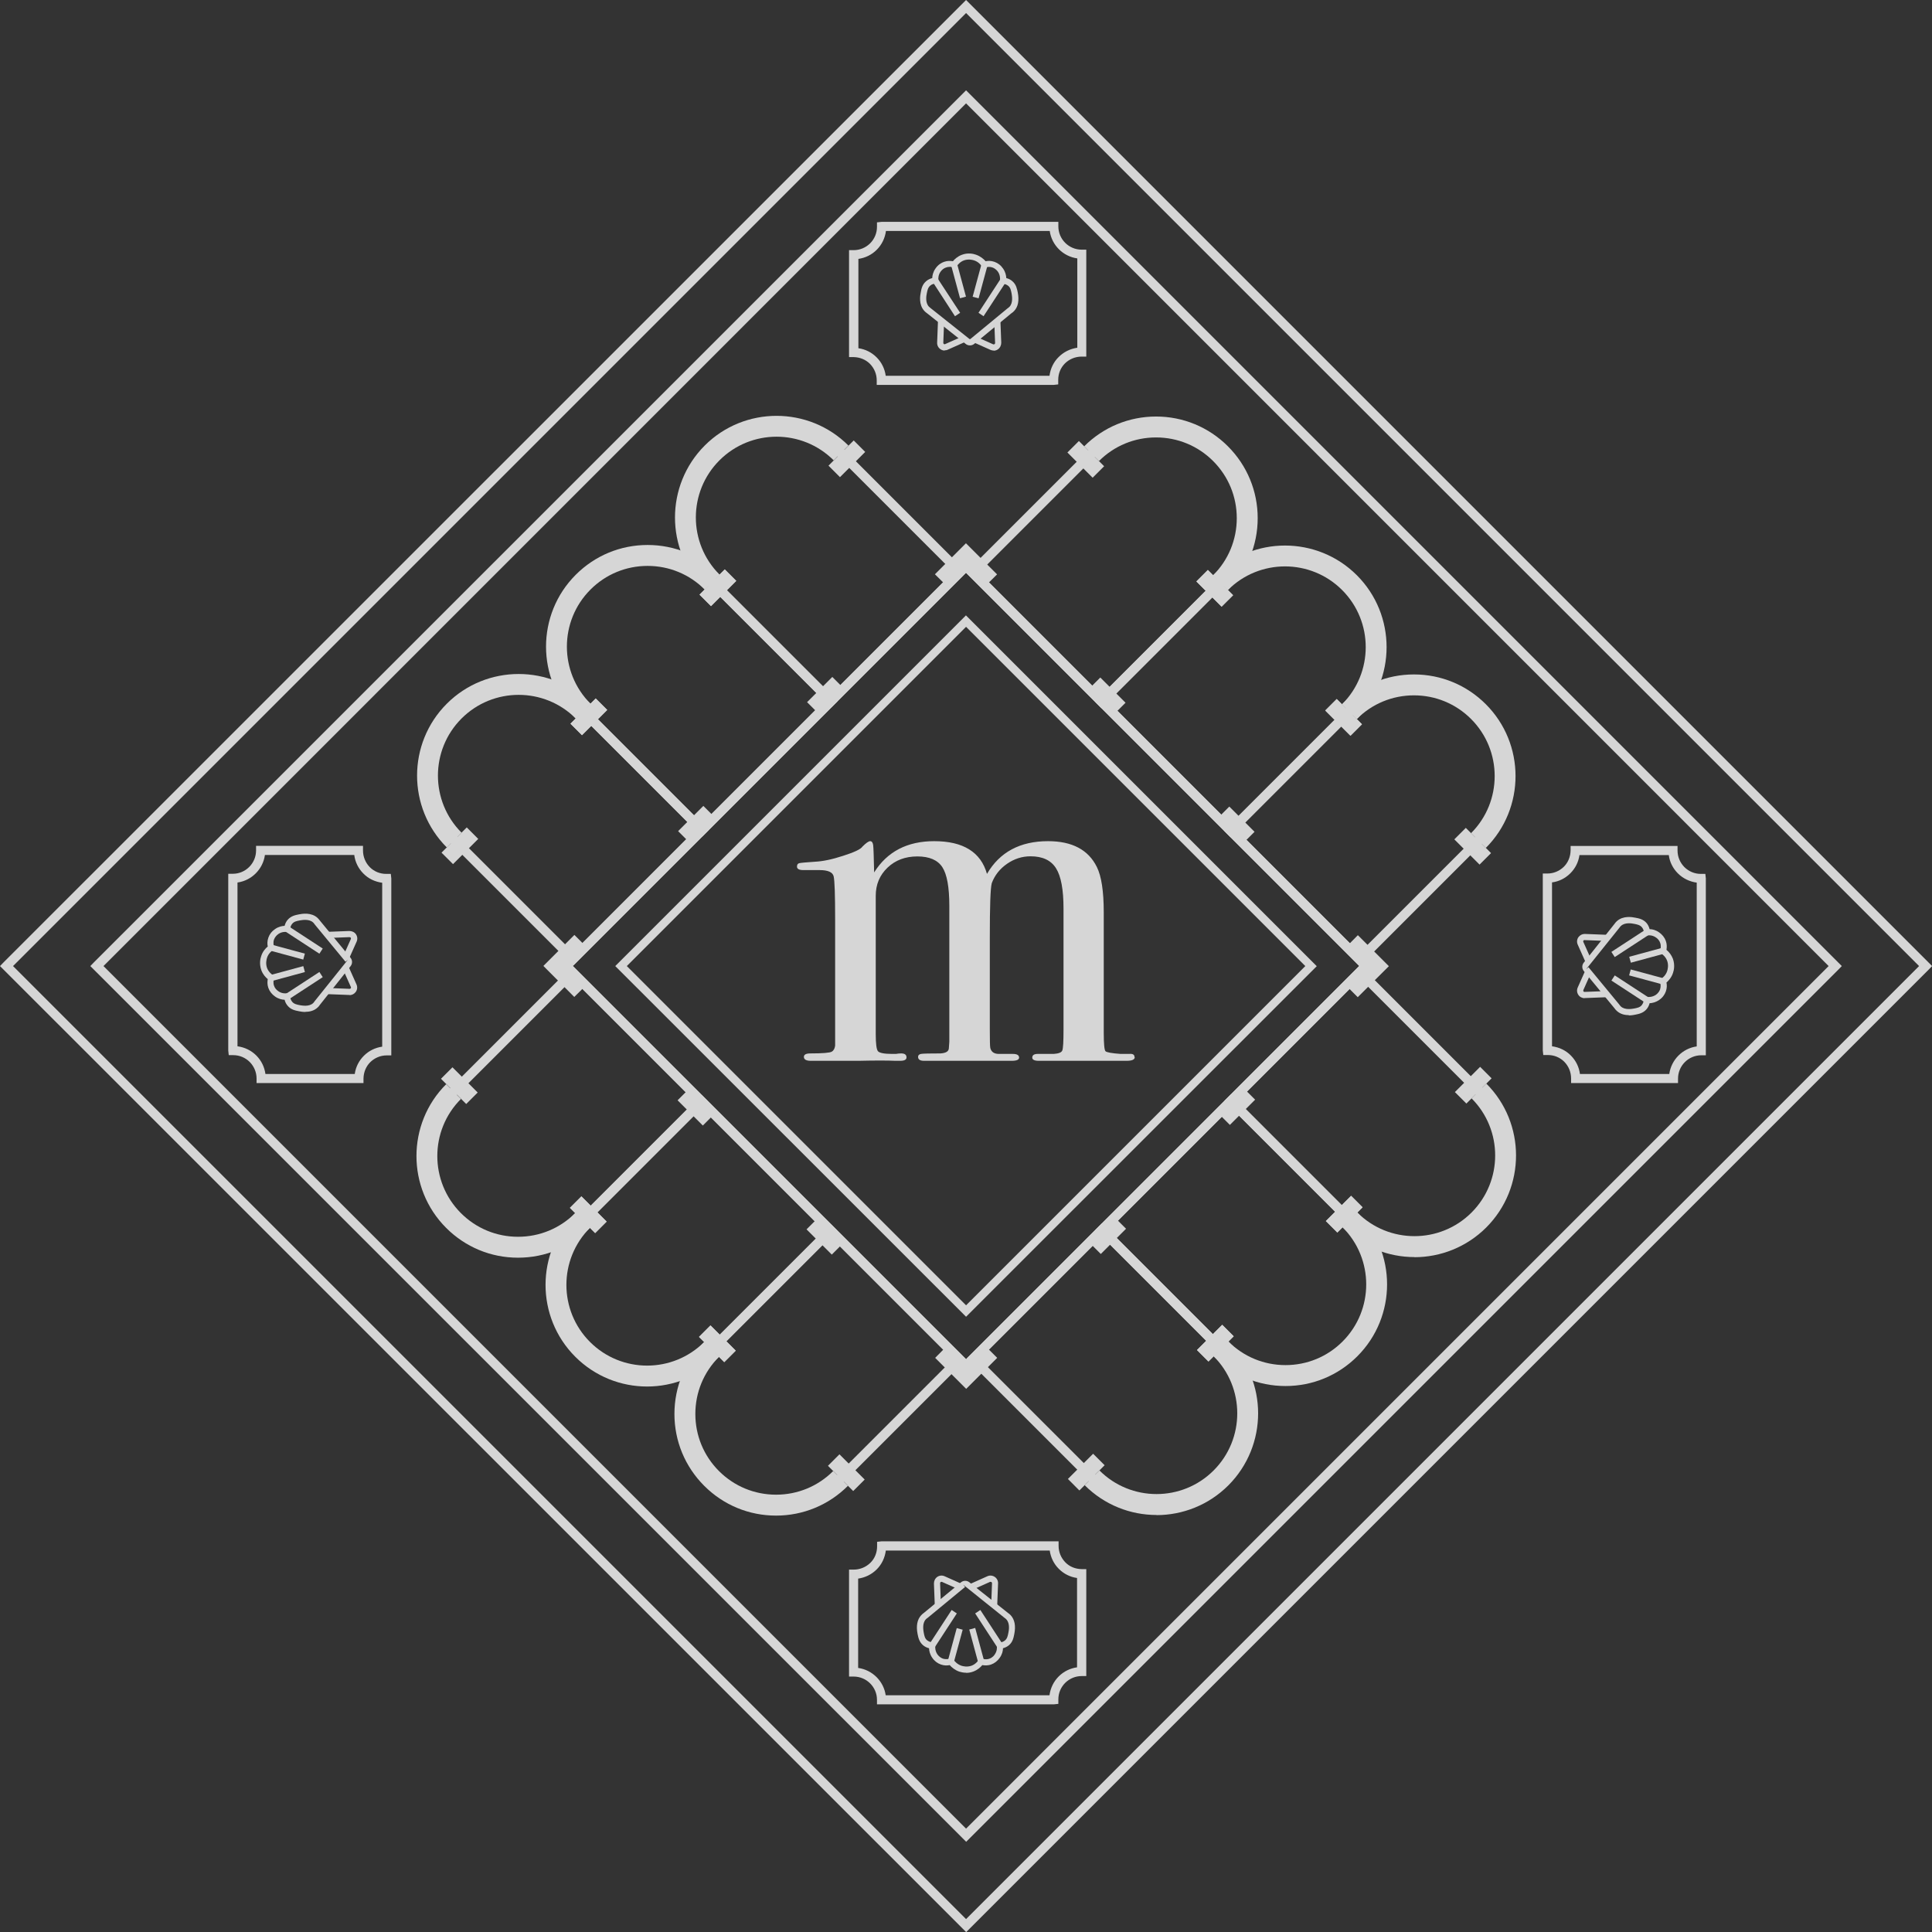 <svg width="192" height="192" viewBox="0 0 192 192" fill="none" xmlns="http://www.w3.org/2000/svg">
<rect x="0" y="0" width="192" height="192" fill="#333333" stroke="none"/>
<g opacity="0.8" clip-path="url(#clip0_4961_132)">
<path d="M96.006 192L95.676 191.67L0 96.006L0.318 95.676L96.006 0L96.336 0.33L192.012 96.006L191.694 96.336L96.018 192.012L96.006 192ZM1.296 96.006L96.006 190.716L190.716 96.006L96.006 1.296L1.296 96.006Z" fill="white"/>
<path d="M96.006 183.024L95.676 182.694L8.976 96.006L9.294 95.676L96.006 8.976L96.336 9.306L183.036 96.006L182.718 96.336L96.018 183.036L96.006 183.024ZM10.284 96.006L96.006 181.728L181.728 96.006L96.006 10.272L10.284 96.006Z" fill="white"/>
<path d="M96.006 136.397L55.603 95.994L96.006 55.591L136.409 95.994L96.006 136.397ZM56.936 95.994L96.006 135.064L135.076 95.994L96.006 56.924L56.936 95.994Z" fill="white"/>
<path d="M96.006 130.857L61.143 96.006L61.424 95.725L95.994 61.155L130.857 96.018L95.994 130.87L96.006 130.857ZM62.292 96.006L96.006 129.72L129.72 96.006L96.006 62.292L62.292 96.006Z" fill="white"/>
<path d="M57.083 92.912L58.22 94.05L56.276 95.994L58.22 97.938L57.07 99.076L54.001 95.994L57.083 92.912Z" fill="white"/>
<path d="M99.088 57.083L97.95 58.208L96.006 56.263L94.062 58.208L92.912 57.071L95.994 53.989L99.088 57.083Z" fill="white"/>
<path d="M134.93 99.1L133.805 97.975L135.749 96.031L133.805 94.086L134.942 92.937L138.024 96.018L134.93 99.1Z" fill="white"/>
<path d="M92.936 134.942L94.061 133.804L96.018 135.749L97.962 133.804L99.1 134.942L96.018 138.023L92.936 134.942Z" fill="white"/>
<path d="M56.96 95.969L44.805 83.814C43.008 82.017 42.017 79.62 42.017 77.076C42.017 74.533 43.008 72.136 44.805 70.338C48.523 66.621 54.564 66.621 58.281 70.338L70.436 82.493L56.96 95.969ZM51.543 68.48C49.342 68.48 47.141 69.323 45.465 70.999C42.115 74.349 42.115 79.803 45.465 83.154L56.96 94.649L69.115 82.493L57.621 70.999C55.945 69.323 53.744 68.48 51.543 68.48Z" fill="white"/>
<path d="M69.776 83.154L57.621 70.999C55.823 69.201 54.833 66.804 54.833 64.261C54.833 61.717 55.823 59.321 57.621 57.523C59.418 55.725 61.815 54.735 64.359 54.735C66.902 54.735 69.299 55.725 71.097 57.523L83.252 69.678L69.776 83.154ZM64.359 55.664C62.06 55.664 59.907 56.557 58.281 58.183C54.93 61.534 54.93 66.988 58.281 70.338L69.776 81.833L81.931 69.678L70.436 58.183C68.81 56.557 66.657 55.664 64.359 55.664Z" fill="white"/>
<path d="M82.591 70.326L70.436 58.171C66.719 54.454 66.719 48.413 70.436 44.695C74.153 40.978 80.194 40.978 83.912 44.695L96.067 56.85L82.591 70.326ZM77.174 42.837C74.973 42.837 72.772 43.68 71.096 45.355C67.746 48.706 67.746 54.16 71.096 57.511L82.591 69.005L94.746 56.85L83.251 45.355C81.576 43.68 79.375 42.837 77.174 42.837Z" fill="white"/>
<path d="M44.402 84.218C40.464 80.28 40.464 73.873 44.402 69.935C48.34 65.997 54.747 65.997 58.685 69.935L57.217 71.402C54.087 68.272 49 68.272 45.869 71.402C42.739 74.533 42.739 79.62 45.869 82.75L44.402 84.218Z" fill="white"/>
<path d="M46.386 82.228L43.878 84.736L45.02 85.877L47.527 83.37L46.386 82.228Z" fill="white"/>
<path d="M59.201 69.412L56.694 71.919L57.835 73.061L60.343 70.553L59.201 69.412Z" fill="white"/>
<path d="M57.217 71.402C53.28 67.465 53.28 61.057 57.217 57.12C59.125 55.212 61.656 54.16 64.359 54.16C67.061 54.16 69.593 55.212 71.5 57.12L70.033 58.587C68.516 57.071 66.499 56.239 64.359 56.239C62.219 56.239 60.201 57.071 58.685 58.587C55.554 61.717 55.554 66.804 58.685 69.935L57.217 71.402Z" fill="white"/>
<path d="M59.201 69.412L56.694 71.919L57.835 73.061L60.343 70.553L59.201 69.412Z" fill="white"/>
<path d="M69.898 80.091L67.391 82.598L68.532 83.74L71.04 81.232L69.898 80.091Z" fill="white"/>
<path d="M82.714 67.274L80.206 69.781L81.347 70.923L83.855 68.415L82.714 67.274Z" fill="white"/>
<path d="M72.026 56.586L69.518 59.094L70.659 60.235L73.167 57.727L72.026 56.586Z" fill="white"/>
<path d="M70.033 58.575C66.095 54.637 66.095 48.229 70.033 44.279C73.97 40.342 80.378 40.342 84.316 44.279L82.848 45.747C79.718 42.616 74.631 42.616 71.5 45.747C68.37 48.877 68.37 53.965 71.5 57.095L70.033 58.562V58.575Z" fill="white"/>
<path d="M72.026 56.586L69.518 59.094L70.659 60.235L73.167 57.727L72.026 56.586Z" fill="white"/>
<path d="M84.841 43.77L82.334 46.277L83.475 47.419L85.983 44.911L84.841 43.77Z" fill="white"/>
<path d="M140.567 124.352C138.121 124.352 135.688 123.422 133.829 121.564L121.674 109.409L135.15 95.933L147.305 108.088C151.022 111.805 151.022 117.846 147.305 121.564C145.446 123.422 143.013 124.352 140.567 124.352ZM122.995 109.409L134.489 120.903C137.84 124.254 143.294 124.254 146.644 120.903C149.995 117.553 149.995 112.099 146.644 108.748L135.15 97.253L122.995 109.409Z" fill="white"/>
<path d="M127.751 137.18C125.208 137.18 122.811 136.189 121.014 134.391L108.858 122.236L122.334 108.76L134.489 120.916C136.287 122.713 137.277 125.11 137.277 127.654C137.277 130.197 136.287 132.594 134.489 134.391C132.692 136.189 130.295 137.18 127.751 137.18ZM110.179 122.236L121.674 133.731C123.3 135.358 125.453 136.25 127.751 136.25C130.05 136.25 132.203 135.358 133.829 133.731C137.18 130.381 137.18 124.927 133.829 121.576L122.334 110.081L110.179 122.236Z" fill="white"/>
<path d="M114.936 149.983C112.49 149.983 110.057 149.053 108.198 147.195L96.043 135.04L109.519 121.564L121.674 133.719C125.391 137.436 125.391 143.477 121.674 147.195C119.815 149.053 117.382 149.983 114.936 149.983ZM97.351 135.04L108.846 146.534C112.197 149.885 117.651 149.885 121.001 146.534C124.352 143.184 124.352 137.73 121.001 134.379L109.507 122.884L97.351 135.04Z" fill="white"/>
<path d="M140.567 124.927C137.974 124.927 135.394 123.936 133.425 121.967L134.893 120.5C138.023 123.63 143.11 123.63 146.241 120.5C149.371 117.369 149.371 112.282 146.241 109.152L147.708 107.684C151.646 111.622 151.646 118.03 147.708 121.979C145.739 123.948 143.147 124.939 140.567 124.939V124.927Z" fill="white"/>
<path d="M145.727 109.67L148.234 107.163L147.093 106.021L144.585 108.529L145.727 109.67Z" fill="white"/>
<path d="M132.903 122.488L135.41 119.981L134.269 118.839L131.761 121.347L132.903 122.488Z" fill="white"/>
<path d="M127.751 137.742C125.049 137.742 122.518 136.69 120.61 134.783L122.077 133.315C123.594 134.832 125.611 135.663 127.751 135.663C129.891 135.663 131.909 134.832 133.425 133.315C136.556 130.185 136.556 125.098 133.425 121.967L134.893 120.5C138.83 124.437 138.83 130.845 134.893 134.783C132.985 136.69 130.454 137.742 127.751 137.742Z" fill="white"/>
<path d="M132.903 122.488L135.41 119.981L134.269 118.839L131.761 121.347L132.903 122.488Z" fill="white"/>
<path d="M122.224 111.792L124.731 109.284L123.59 108.143L121.082 110.651L122.224 111.792Z" fill="white"/>
<path d="M109.396 124.619L111.904 122.111L110.762 120.97L108.255 123.477L109.396 124.619Z" fill="white"/>
<path d="M120.096 135.306L122.604 132.799L121.462 131.657L118.955 134.165L120.096 135.306Z" fill="white"/>
<path d="M114.936 150.558C112.343 150.558 109.763 149.567 107.794 147.598L109.262 146.131C112.392 149.261 117.479 149.261 120.61 146.131C123.74 143 123.74 137.913 120.61 134.783L122.077 133.315C126.015 137.253 126.015 143.661 122.077 147.61C120.109 149.579 117.516 150.57 114.936 150.57V150.558Z" fill="white"/>
<path d="M120.096 135.306L122.604 132.799L121.462 131.657L118.955 134.165L120.096 135.306Z" fill="white"/>
<path d="M107.268 148.121L109.776 145.613L108.634 144.472L106.127 146.979L107.268 148.121Z" fill="white"/>
<path d="M77.125 150.044C74.582 150.044 72.185 149.053 70.387 147.256C68.59 145.458 67.599 143.061 67.599 140.518C67.599 137.974 68.59 135.578 70.387 133.78L82.542 121.625L96.018 135.101L83.863 147.256C82.066 149.053 79.669 150.044 77.125 150.044ZM82.542 122.933L71.048 134.428C69.421 136.055 68.528 138.207 68.528 140.506C68.528 142.805 69.421 144.957 71.048 146.583C72.674 148.21 74.826 149.102 77.125 149.102C79.424 149.102 81.576 148.21 83.203 146.583L94.698 135.088L82.542 122.933Z" fill="white"/>
<path d="M64.31 137.228C61.864 137.228 59.431 136.299 57.572 134.44C53.854 130.723 53.854 124.682 57.572 120.964L69.727 108.809L83.203 122.285L71.048 134.44C69.189 136.299 66.743 137.228 64.31 137.228ZM69.727 110.13L58.232 121.625C54.882 124.975 54.882 130.429 58.232 133.78C61.583 137.131 67.037 137.131 70.387 133.78L81.882 122.285L69.727 110.13Z" fill="white"/>
<path d="M51.482 124.413C48.938 124.413 46.542 123.422 44.744 121.625C42.947 119.827 41.956 117.43 41.956 114.887C41.956 112.343 42.947 109.947 44.744 108.149L56.899 95.994L70.375 109.47L58.22 121.625C56.422 123.422 54.026 124.413 51.482 124.413ZM56.899 97.302L45.404 108.797C42.054 112.148 42.054 117.602 45.404 120.952C47.031 122.579 49.183 123.471 51.482 123.471C53.781 123.471 55.933 122.579 57.56 120.952L69.055 109.458L56.899 97.302Z" fill="white"/>
<path d="M77.125 150.619C74.423 150.619 71.891 149.567 69.984 147.659C68.076 145.752 67.024 143.208 67.024 140.518C67.024 137.828 68.076 135.284 69.984 133.376L71.451 134.844C69.935 136.36 69.103 138.378 69.103 140.518C69.103 142.658 69.935 144.676 71.451 146.192C72.968 147.708 74.985 148.54 77.125 148.54C79.265 148.54 81.283 147.708 82.799 146.192L84.267 147.659C82.359 149.567 79.815 150.619 77.125 150.619Z" fill="white"/>
<path d="M82.282 145.67L84.79 148.177L85.931 147.036L83.423 144.528L82.282 145.67Z" fill="white"/>
<path d="M69.466 132.861L71.974 135.368L73.115 134.227L70.608 131.719L69.466 132.861Z" fill="white"/>
<path d="M64.31 137.791C61.718 137.791 59.137 136.801 57.169 134.832C53.231 130.894 53.231 124.486 57.169 120.549L58.636 122.016C55.505 125.147 55.505 130.234 58.636 133.364C61.766 136.495 66.853 136.495 69.984 133.364L71.451 134.832C69.483 136.801 66.89 137.791 64.31 137.791Z" fill="white"/>
<path d="M69.466 132.861L71.974 135.368L73.115 134.227L70.608 131.719L69.466 132.861Z" fill="white"/>
<path d="M80.153 122.173L82.661 124.68L83.802 123.539L81.295 121.031L80.153 122.173Z" fill="white"/>
<path d="M67.338 109.346L69.846 111.854L70.987 110.712L68.48 108.205L67.338 109.346Z" fill="white"/>
<path d="M56.638 120.034L59.146 122.542L60.287 121.4L57.78 118.893L56.638 120.034Z" fill="white"/>
<path d="M51.482 124.988C48.779 124.988 46.248 123.936 44.34 122.028C40.403 118.091 40.403 111.683 44.34 107.745L45.808 109.213C42.677 112.343 42.677 117.43 45.808 120.561C47.324 122.077 49.342 122.909 51.482 122.909C53.622 122.909 55.64 122.077 57.156 120.561L58.623 122.028C56.716 123.936 54.184 124.988 51.482 124.988Z" fill="white"/>
<path d="M56.638 120.034L59.146 122.542L60.287 121.4L57.78 118.893L56.638 120.034Z" fill="white"/>
<path d="M43.823 107.207L46.331 109.715L47.472 108.574L44.964 106.066L43.823 107.207Z" fill="white"/>
<path d="M109.457 70.387L95.981 56.911L108.137 44.756C109.934 42.959 112.331 41.968 114.875 41.968C117.418 41.968 119.815 42.959 121.612 44.756C123.41 46.554 124.401 48.951 124.401 51.494C124.401 54.038 123.41 56.435 121.612 58.232L109.457 70.387ZM97.302 56.911L109.457 69.067L120.952 57.572C122.578 55.946 123.471 53.793 123.471 51.494C123.471 49.195 122.578 47.043 120.952 45.417C119.326 43.79 117.173 42.898 114.875 42.898C112.576 42.898 110.423 43.79 108.797 45.417L97.302 56.911Z" fill="white"/>
<path d="M122.285 83.203L108.81 69.727L120.965 57.572C124.682 53.854 130.723 53.854 134.441 57.572C138.158 61.289 138.158 67.33 134.441 71.048L122.285 83.203ZM110.13 69.727L122.285 81.882L133.78 70.387C137.131 67.037 137.131 61.583 133.78 58.232C130.43 54.882 124.976 54.882 121.625 58.232L110.13 69.727Z" fill="white"/>
<path d="M135.101 96.018L121.625 82.543L133.78 70.387C135.578 68.59 137.975 67.599 140.518 67.599C143.062 67.599 145.458 68.59 147.256 70.387C150.973 74.105 150.973 80.146 147.256 83.863L135.101 96.018ZM122.946 82.543L135.101 94.698L146.596 83.203C149.946 79.852 149.946 74.398 146.596 71.048C144.969 69.421 142.817 68.529 140.518 68.529C138.219 68.529 136.067 69.421 134.44 71.048L122.946 82.543Z" fill="white"/>
<path d="M122.029 58.636L120.561 57.168C122.077 55.652 122.909 53.634 122.909 51.494C122.909 49.354 122.077 47.337 120.561 45.82C119.045 44.304 117.027 43.472 114.887 43.472C112.747 43.472 110.729 44.304 109.213 45.82L107.746 44.353C109.653 42.445 112.197 41.394 114.887 41.394C117.577 41.394 120.121 42.445 122.029 44.353C123.936 46.261 124.988 48.804 124.988 51.494C124.988 54.185 123.936 56.728 122.029 58.636Z" fill="white"/>
<path d="M109.727 46.334L107.22 43.826L106.078 44.968L108.586 47.475L109.727 46.334Z" fill="white"/>
<path d="M122.543 59.151L120.035 56.643L118.894 57.784L121.401 60.292L122.543 59.151Z" fill="white"/>
<path d="M134.844 71.451L133.377 69.984C136.507 66.853 136.507 61.766 133.377 58.636C130.246 55.505 125.159 55.505 122.028 58.636L120.561 57.168C124.499 53.231 130.906 53.231 134.844 57.168C138.782 61.106 138.782 67.514 134.844 71.463V71.451Z" fill="white"/>
<path d="M122.543 59.151L120.035 56.643L118.894 57.784L121.401 60.292L122.543 59.151Z" fill="white"/>
<path d="M111.855 69.838L109.347 67.331L108.206 68.472L110.713 70.98L111.855 69.838Z" fill="white"/>
<path d="M124.674 82.664L122.167 80.156L121.025 81.297L123.533 83.805L124.674 82.664Z" fill="white"/>
<path d="M135.35 71.976L132.842 69.468L131.701 70.61L134.208 73.117L135.35 71.976Z" fill="white"/>
<path d="M147.659 84.267L146.192 82.799C149.322 79.669 149.322 74.582 146.192 71.451C144.676 69.935 142.658 69.103 140.518 69.103C138.378 69.103 136.36 69.935 134.844 71.451L133.376 69.984C135.284 68.076 137.828 67.025 140.518 67.025C143.208 67.025 145.752 68.076 147.659 69.984C151.597 73.921 151.597 80.329 147.659 84.267Z" fill="white"/>
<path d="M135.35 71.976L132.842 69.468L131.701 70.61L134.208 73.117L135.35 71.976Z" fill="white"/>
<path d="M148.178 84.78L145.67 82.273L144.529 83.414L147.036 85.922L148.178 84.78Z" fill="white"/>
<path d="M104.713 38.251H87.128V37.798C87.128 37.175 86.884 36.6 86.456 36.16C86.028 35.732 85.453 35.499 84.829 35.487H84.377V24.86H84.829C85.453 24.86 86.028 24.616 86.468 24.188C86.908 23.748 87.153 23.161 87.153 22.549V22.097L87.605 22.048H105.178V22.5C105.178 23.772 106.217 24.812 107.501 24.812H107.954V35.438H107.501C106.865 35.438 106.278 35.683 105.838 36.111C105.398 36.551 105.165 37.126 105.165 37.749V38.202L104.713 38.251ZM88.009 37.346H104.297C104.395 36.624 104.701 35.976 105.214 35.475C105.716 34.974 106.364 34.656 107.061 34.558V25.68C105.642 25.484 104.517 24.359 104.322 22.953H88.046C87.948 23.674 87.63 24.323 87.128 24.824C86.627 25.325 85.991 25.631 85.306 25.729V34.607C86.003 34.705 86.627 35.022 87.116 35.512C87.618 36.013 87.923 36.649 88.021 37.334L88.009 37.346Z" fill="white"/>
<path d="M93.878 34.839C93.731 34.839 93.585 34.79 93.462 34.705C93.242 34.558 93.12 34.313 93.132 34.044L93.218 31.819L93.829 31.843L93.744 34.069C93.744 34.142 93.793 34.179 93.805 34.191C93.829 34.203 93.878 34.228 93.939 34.191L95.639 33.433L95.884 33.995L94.184 34.753C94.086 34.802 93.976 34.815 93.878 34.815V34.839Z" fill="white"/>
<path d="M98.757 34.839C98.647 34.839 98.549 34.815 98.452 34.778L96.752 34.02L96.996 33.457L98.696 34.215C98.757 34.24 98.806 34.215 98.831 34.203C98.855 34.191 98.892 34.154 98.892 34.081L98.806 31.855L99.418 31.831L99.503 34.056C99.503 34.313 99.393 34.558 99.173 34.717C99.051 34.802 98.904 34.851 98.757 34.851V34.839Z" fill="white"/>
<path d="M96.385 34.325C96.239 34.325 96.092 34.277 95.969 34.179L92.117 31.122C92.032 31.073 91.946 30.987 91.861 30.901C91.274 30.266 91.445 29.349 91.506 29.055C91.567 28.7 91.653 28.272 92.044 27.942C92.24 27.771 92.46 27.685 92.643 27.637C92.656 27.367 92.729 27.025 92.961 26.695C93.23 26.291 93.573 26.108 93.817 26.022C94.16 25.9 94.478 25.924 94.698 25.961C94.869 25.753 95.162 25.484 95.578 25.325C96.177 25.093 96.728 25.215 96.997 25.313C97.449 25.472 97.755 25.741 97.95 25.961C98.183 25.912 98.489 25.9 98.831 26.022C99.173 26.145 99.467 26.365 99.687 26.695C99.919 27.025 99.993 27.38 100.005 27.637C100.2 27.685 100.408 27.771 100.604 27.942C100.995 28.272 101.069 28.713 101.142 29.055C101.301 29.862 101.179 30.486 100.787 30.901C100.702 30.999 100.604 31.073 100.494 31.146L96.813 34.179C96.691 34.277 96.544 34.325 96.397 34.325H96.385ZM94.355 26.524C94.245 26.524 94.135 26.536 94.013 26.585C93.793 26.658 93.609 26.805 93.463 27.013C93.23 27.343 93.243 27.698 93.255 27.844C93.255 27.93 93.243 28.003 93.181 28.077C93.132 28.138 93.047 28.175 92.973 28.187C92.827 28.187 92.607 28.236 92.435 28.395C92.215 28.59 92.166 28.847 92.105 29.153C92.056 29.385 91.934 30.07 92.313 30.474C92.362 30.522 92.423 30.571 92.484 30.62L96.361 33.702H96.422L100.127 30.645C100.2 30.596 100.262 30.547 100.323 30.486C100.702 30.082 100.567 29.385 100.531 29.165C100.47 28.859 100.421 28.59 100.2 28.407C100.017 28.26 99.809 28.211 99.662 28.199C99.577 28.199 99.504 28.15 99.455 28.089C99.406 28.028 99.381 27.942 99.381 27.857C99.393 27.722 99.406 27.355 99.186 27.025C99.137 26.952 98.965 26.707 98.635 26.585C98.329 26.475 98.061 26.536 97.926 26.585C97.791 26.634 97.657 26.585 97.571 26.463C97.461 26.304 97.217 26.01 96.801 25.876C96.605 25.814 96.226 25.729 95.798 25.876C95.407 26.022 95.187 26.304 95.089 26.45C95.016 26.573 94.869 26.622 94.734 26.573C94.661 26.548 94.526 26.512 94.38 26.512L94.355 26.524Z" fill="white"/>
<path d="M94.906 31.427L92.705 28.04L93.206 27.71L95.419 31.085L94.906 31.427Z" fill="white"/>
<path d="M95.113 26.211L94.523 26.371L95.408 29.64L95.998 29.481L95.113 26.211Z" fill="white"/>
<path d="M97.743 31.427L97.241 31.085L99.442 27.71L99.956 28.04L97.743 31.427Z" fill="white"/>
<path d="M97.547 26.221L96.66 29.49L97.25 29.65L98.137 26.381L97.547 26.221Z" fill="white"/>
<path d="M104.725 169.377H87.153V168.925C87.153 167.653 86.113 166.614 84.829 166.614H84.377V155.987H84.829C85.465 155.987 86.052 155.742 86.493 155.314C86.933 154.886 87.165 154.299 87.165 153.676V153.223L87.618 153.174H105.202V153.627C105.202 154.251 105.447 154.825 105.875 155.266C106.303 155.706 106.877 155.926 107.501 155.938H107.954V166.565H107.501C106.877 166.565 106.303 166.809 105.862 167.237C105.422 167.677 105.178 168.264 105.178 168.876V169.328L104.725 169.377ZM88.021 168.472H104.297C104.395 167.751 104.713 167.103 105.214 166.601C105.716 166.1 106.352 165.794 107.036 165.696V156.819C106.339 156.721 105.716 156.403 105.227 155.914C104.725 155.412 104.419 154.776 104.322 154.092H88.033C87.936 154.813 87.63 155.461 87.128 155.963C86.627 156.464 85.979 156.782 85.282 156.88V165.758C86.7 165.953 87.825 167.078 88.021 168.485V168.472Z" fill="white"/>
<path d="M99.112 159.594L98.501 159.57L98.586 157.344C98.586 157.271 98.55 157.234 98.525 157.222C98.501 157.21 98.452 157.185 98.378 157.21L96.679 157.968L96.422 157.406L98.122 156.647C98.366 156.537 98.635 156.562 98.855 156.709C99.076 156.855 99.198 157.1 99.186 157.369L99.1 159.594H99.112Z" fill="white"/>
<path d="M92.9 159.594L92.814 157.369C92.814 157.112 92.924 156.867 93.145 156.709C93.365 156.562 93.634 156.537 93.878 156.647L95.578 157.406L95.321 157.968L93.621 157.21C93.548 157.185 93.499 157.21 93.487 157.222C93.463 157.234 93.426 157.271 93.426 157.344L93.511 159.57L92.9 159.594Z" fill="white"/>
<path d="M96.031 166.235C95.737 166.235 95.493 166.173 95.334 166.125C94.881 165.966 94.576 165.697 94.38 165.476C94.16 165.525 93.842 165.538 93.499 165.415C93.157 165.293 92.864 165.073 92.644 164.743C92.411 164.413 92.338 164.058 92.326 163.801C92.093 163.74 91.897 163.642 91.726 163.495C91.347 163.165 91.262 162.749 91.188 162.383C91.029 161.575 91.152 160.952 91.543 160.524C91.629 160.438 91.714 160.353 91.824 160.279L95.505 157.247C95.749 157.051 96.092 157.051 96.337 157.247L100.188 160.304C100.274 160.365 100.372 160.438 100.445 160.524C100.837 160.952 100.959 161.575 100.8 162.383C100.727 162.749 100.653 163.165 100.274 163.495C100.103 163.642 99.895 163.74 99.675 163.801C99.675 164.07 99.589 164.413 99.357 164.743C99.137 165.061 98.843 165.293 98.501 165.415C98.159 165.538 97.841 165.513 97.621 165.476C97.449 165.684 97.156 165.953 96.74 166.112C96.483 166.21 96.239 166.247 96.019 166.247L96.031 166.235ZM94.514 164.816C94.612 164.816 94.71 164.865 94.771 164.951C94.881 165.11 95.126 165.391 95.542 165.538C95.737 165.599 96.116 165.684 96.544 165.538C96.936 165.391 97.156 165.11 97.266 164.963C97.339 164.841 97.486 164.792 97.621 164.841C97.731 164.877 98.012 164.951 98.317 164.841C98.648 164.73 98.819 164.486 98.868 164.4C99.088 164.082 99.088 163.752 99.063 163.569C99.063 163.483 99.076 163.41 99.137 163.336C99.186 163.275 99.271 163.239 99.345 163.226C99.491 163.226 99.712 163.165 99.883 163.018C100.103 162.823 100.152 162.566 100.213 162.26C100.262 162.028 100.384 161.343 100.017 160.94C99.956 160.866 99.895 160.83 99.846 160.793L95.713 157.479L95.909 157.711L92.203 160.768C92.105 160.83 92.056 160.878 92.008 160.927C91.629 161.331 91.763 162.028 91.8 162.248C91.861 162.566 91.91 162.823 92.13 163.006C92.313 163.153 92.521 163.202 92.668 163.214C92.754 163.214 92.827 163.263 92.876 163.324C92.925 163.385 92.949 163.471 92.949 163.557C92.925 163.728 92.937 164.07 93.145 164.388C93.194 164.461 93.365 164.706 93.695 164.828C93.989 164.926 94.27 164.877 94.404 164.828C94.441 164.828 94.466 164.816 94.502 164.816H94.514Z" fill="white"/>
<path d="M99.112 163.715L96.911 160.34L97.425 159.998L99.626 163.373L99.112 163.715Z" fill="white"/>
<path d="M96.914 161.783L96.324 161.943L97.209 165.213L97.799 165.053L96.914 161.783Z" fill="white"/>
<path d="M92.888 163.715L92.374 163.373L94.575 159.998L95.089 160.34L92.888 163.715Z" fill="white"/>
<path d="M95.08 161.797L94.193 165.066L94.783 165.226L95.67 161.957L95.08 161.797Z" fill="white"/>
<path d="M36.123 107.635H25.497V107.183C25.497 106.559 25.252 105.985 24.824 105.544C24.384 105.104 23.797 104.86 23.186 104.86H22.733L22.684 104.407V86.835H23.137C24.408 86.835 25.448 85.795 25.448 84.511V84.059H36.074V84.511C36.074 85.147 36.319 85.734 36.747 86.174C37.187 86.615 37.762 86.847 38.386 86.847H38.838L38.887 87.299V104.884H38.434C37.811 104.884 37.236 105.129 36.796 105.557C36.368 105.985 36.136 106.559 36.123 107.183V107.623V107.635ZM26.377 106.731H35.255C35.353 106.033 35.671 105.41 36.16 104.921C36.661 104.419 37.297 104.114 37.982 104.016V87.727C37.261 87.63 36.612 87.324 36.111 86.81C35.61 86.309 35.292 85.661 35.206 84.964H26.328C26.133 86.382 25.008 87.507 23.601 87.703V103.979C24.323 104.077 24.971 104.395 25.472 104.896C25.974 105.398 26.279 106.033 26.377 106.718V106.731Z" fill="white"/>
<path d="M34.741 98.88H34.717L32.491 98.794L32.516 98.183L34.741 98.268C34.802 98.268 34.851 98.232 34.864 98.207C34.876 98.183 34.9 98.134 34.864 98.073L34.105 96.373L34.668 96.128L35.426 97.828C35.536 98.073 35.512 98.342 35.365 98.562C35.218 98.77 34.998 98.892 34.741 98.892V98.88Z" fill="white"/>
<path d="M34.668 95.272L34.105 95.028L34.864 93.328C34.888 93.267 34.864 93.218 34.864 93.194C34.851 93.169 34.766 93.132 34.741 93.132L32.516 93.218L32.491 92.607L34.717 92.521C34.974 92.521 35.23 92.631 35.377 92.851C35.524 93.071 35.548 93.34 35.438 93.585L34.68 95.285L34.668 95.272Z" fill="white"/>
<path d="M30.339 100.567C30.058 100.567 29.825 100.518 29.703 100.494C29.336 100.421 28.92 100.347 28.59 99.956C28.443 99.785 28.333 99.577 28.284 99.357C28.015 99.344 27.673 99.271 27.343 99.039C27.025 98.819 26.793 98.525 26.67 98.183C26.548 97.84 26.572 97.522 26.609 97.302C26.401 97.131 26.132 96.85 25.973 96.422C25.753 95.823 25.863 95.272 25.961 95.003C26.108 94.551 26.389 94.245 26.609 94.062C26.56 93.842 26.548 93.524 26.67 93.181C26.793 92.827 27.013 92.546 27.343 92.325C27.673 92.093 28.028 92.02 28.284 92.007C28.346 91.775 28.443 91.579 28.59 91.408C28.92 91.029 29.336 90.944 29.703 90.87C30.009 90.809 30.926 90.638 31.562 91.225C31.647 91.31 31.733 91.408 31.806 91.506L34.839 95.187C35.035 95.431 35.035 95.774 34.839 96.018L31.782 99.87C31.733 99.956 31.647 100.054 31.562 100.127C31.195 100.47 30.73 100.555 30.351 100.555L30.339 100.567ZM28.529 98.745C28.602 98.745 28.663 98.77 28.725 98.819C28.786 98.868 28.823 98.953 28.835 99.027C28.835 99.173 28.896 99.393 29.043 99.565C29.238 99.785 29.495 99.834 29.801 99.895C30.033 99.931 30.718 100.066 31.121 99.687C31.17 99.638 31.219 99.577 31.256 99.516L34.57 95.382L34.337 95.578L31.28 91.873C31.219 91.775 31.17 91.726 31.121 91.677C30.718 91.298 30.021 91.433 29.801 91.469C29.483 91.531 29.226 91.579 29.043 91.799C28.92 91.946 28.847 92.13 28.835 92.338C28.835 92.423 28.786 92.496 28.725 92.546C28.663 92.594 28.59 92.619 28.492 92.619C28.321 92.594 27.979 92.607 27.673 92.814C27.465 92.961 27.318 93.145 27.233 93.365C27.123 93.683 27.196 93.964 27.233 94.062C27.282 94.196 27.233 94.331 27.123 94.416C26.964 94.526 26.67 94.771 26.536 95.187C26.475 95.382 26.389 95.762 26.536 96.19C26.683 96.581 26.964 96.801 27.11 96.899C27.233 96.972 27.282 97.119 27.233 97.253C27.196 97.364 27.123 97.645 27.233 97.963C27.306 98.183 27.453 98.366 27.673 98.513C27.991 98.733 28.321 98.733 28.505 98.709C28.505 98.709 28.529 98.709 28.541 98.709L28.529 98.745Z" fill="white"/>
<path d="M31.74 96.596L28.361 98.801L28.695 99.313L32.074 97.108L31.74 96.596Z" fill="white"/>
<path d="M30.141 96.012L26.872 96.899L27.032 97.489L30.301 96.602L30.141 96.012Z" fill="white"/>
<path d="M28.694 92.06L28.36 92.572L31.74 94.777L32.074 94.265L28.694 92.06Z" fill="white"/>
<path d="M27.027 93.887L26.867 94.477L30.137 95.362L30.297 94.771L27.027 93.887Z" fill="white"/>
<path d="M166.76 107.635H156.134V107.183C156.134 106.547 155.889 105.96 155.461 105.52C155.021 105.08 154.446 104.847 153.823 104.847H153.37L153.321 104.395V86.81H153.774C154.397 86.81 154.972 86.566 155.412 86.138C155.84 85.71 156.073 85.135 156.085 84.511V84.071H166.712V84.523C166.712 85.147 166.956 85.722 167.384 86.162C167.824 86.602 168.411 86.847 169.023 86.847H169.475L169.524 87.299V104.872H169.072C167.8 104.872 166.76 105.911 166.76 107.195V107.648V107.635ZM157.014 106.73H165.892C166.088 105.312 167.213 104.187 168.619 103.991V87.715C167.91 87.617 167.25 87.299 166.748 86.798C166.247 86.297 165.929 85.661 165.843 84.976H156.965C156.868 85.673 156.55 86.297 156.06 86.786C155.559 87.287 154.923 87.605 154.238 87.691V103.979C154.96 104.077 155.608 104.383 156.109 104.896C156.611 105.398 156.929 106.046 157.014 106.743V106.73Z" fill="white"/>
<path d="M157.552 95.578L156.794 93.878C156.684 93.634 156.708 93.365 156.855 93.145C157.002 92.937 157.234 92.814 157.479 92.814H157.503L159.729 92.9L159.704 93.511L157.479 93.426C157.418 93.401 157.369 93.463 157.356 93.487C157.344 93.511 157.32 93.56 157.356 93.621L158.115 95.321L157.552 95.566V95.578Z" fill="white"/>
<path d="M157.479 99.198C157.222 99.198 156.99 99.075 156.855 98.868C156.708 98.647 156.684 98.378 156.794 98.134L157.552 96.434L158.115 96.679L157.356 98.378C157.332 98.44 157.356 98.489 157.356 98.513C157.369 98.537 157.405 98.574 157.479 98.574L159.704 98.489L159.729 99.1L157.503 99.186H157.479V99.198Z" fill="white"/>
<path d="M161.881 100.885C161.502 100.885 161.037 100.8 160.671 100.457C160.573 100.372 160.499 100.274 160.426 100.176L157.393 96.495C157.198 96.251 157.198 95.908 157.393 95.664L160.45 91.812C160.499 91.726 160.585 91.641 160.671 91.555C161.306 90.968 162.224 91.139 162.517 91.2C162.859 91.261 163.3 91.347 163.63 91.726C163.777 91.897 163.874 92.105 163.936 92.338C164.205 92.338 164.547 92.423 164.877 92.656C165.195 92.876 165.427 93.169 165.55 93.511C165.672 93.854 165.648 94.172 165.611 94.392C165.892 94.624 166.112 94.93 166.247 95.272C166.467 95.872 166.357 96.422 166.259 96.691C166.112 97.143 165.831 97.449 165.611 97.645C165.66 97.865 165.672 98.183 165.55 98.525C165.427 98.868 165.207 99.161 164.877 99.381C164.535 99.614 164.192 99.687 163.936 99.699C163.874 99.931 163.777 100.127 163.63 100.298C163.3 100.677 162.884 100.763 162.517 100.836C162.395 100.861 162.15 100.91 161.869 100.91L161.881 100.885ZM157.858 96.116L160.915 99.822C160.964 99.895 161.013 99.956 161.074 100.017C161.478 100.396 162.175 100.262 162.395 100.225C162.713 100.164 162.97 100.115 163.153 99.895C163.3 99.711 163.349 99.504 163.361 99.357C163.361 99.271 163.41 99.198 163.471 99.149C163.532 99.1 163.605 99.076 163.703 99.076C163.838 99.088 164.192 99.1 164.535 98.88C164.608 98.831 164.853 98.66 164.975 98.33C165.073 98.024 165.024 97.755 164.975 97.62C164.926 97.486 164.975 97.351 165.097 97.266C165.256 97.156 165.55 96.911 165.684 96.495C165.745 96.3 165.831 95.921 165.684 95.493C165.538 95.101 165.268 94.881 165.11 94.771C164.999 94.698 164.951 94.551 164.987 94.416C165.036 94.282 165.097 94.013 164.987 93.707C164.877 93.377 164.633 93.206 164.547 93.157C164.217 92.925 163.862 92.937 163.715 92.961C163.63 92.961 163.556 92.949 163.483 92.888C163.422 92.839 163.385 92.753 163.373 92.68C163.373 92.533 163.312 92.313 163.165 92.142C162.97 91.922 162.713 91.873 162.407 91.812C162.175 91.763 161.49 91.641 161.086 92.02C161.013 92.081 160.976 92.142 160.94 92.191L157.626 96.324L157.858 96.128V96.116Z" fill="white"/>
<path d="M163.517 92.394L160.138 94.6L160.472 95.112L163.851 92.906L163.517 92.394Z" fill="white"/>
<path d="M165.18 94.196L161.911 95.083L162.071 95.673L165.34 94.786L165.18 94.196Z" fill="white"/>
<path d="M160.474 96.935L160.14 97.447L163.52 99.653L163.854 99.141L160.474 96.935Z" fill="white"/>
<path d="M162.06 96.343L161.9 96.933L165.17 97.817L165.33 97.227L162.06 96.343Z" fill="white"/>
<path d="M112.771 105.055C112.771 105.3 112.502 105.422 111.952 105.422H103.221C102.805 105.422 102.585 105.312 102.585 105.104C102.585 104.86 102.768 104.737 103.123 104.737H104.725C105.214 104.701 105.495 104.59 105.569 104.395C105.654 104.199 105.691 103.514 105.691 102.353V90.295C105.691 88.412 105.447 87.079 104.945 86.284C104.444 85.49 103.6 85.098 102.414 85.098C101.582 85.098 100.8 85.343 100.078 85.844C99.357 86.346 98.855 86.981 98.562 87.764C98.427 88.253 98.366 90.038 98.366 93.145V102.304C98.366 103.368 98.378 103.979 98.415 104.15C98.513 104.542 98.794 104.737 99.271 104.737H100.653C101.069 104.737 101.277 104.86 101.277 105.104C101.277 105.312 101.032 105.422 100.555 105.422H91.824C91.433 105.422 91.237 105.288 91.237 105.031C91.237 104.872 91.335 104.774 91.531 104.737C91.726 104.701 92.374 104.688 93.475 104.688C93.988 104.652 94.27 104.493 94.294 104.199L94.343 103.527V90.038C94.343 88.168 94.111 86.884 93.646 86.174C93.181 85.465 92.35 85.111 91.164 85.111C89.977 85.111 88.987 85.477 88.204 86.223C87.422 86.969 87.03 87.899 87.03 89.024V102.756C87.03 103.722 87.104 104.297 87.251 104.468C87.397 104.639 87.862 104.737 88.657 104.737H89.036C89.231 104.701 89.403 104.688 89.562 104.688C89.916 104.688 90.088 104.823 90.088 105.08C90.088 105.312 89.88 105.422 89.452 105.422H88.963C88.192 105.385 86.969 105.385 85.331 105.422H80.574C80.121 105.422 79.889 105.288 79.889 105.031C79.889 104.811 80.097 104.688 80.525 104.688C81.748 104.688 82.469 104.627 82.653 104.517C82.848 104.407 82.958 104.199 82.995 103.918V91.347C82.995 88.926 82.946 87.507 82.848 87.091C82.75 86.676 82.286 86.468 81.442 86.468H79.84C79.424 86.468 79.204 86.358 79.204 86.125C79.204 85.93 79.278 85.82 79.424 85.783C79.571 85.746 80.097 85.697 81.002 85.636C81.748 85.6 82.677 85.416 83.79 85.049C84.903 84.695 85.551 84.389 85.71 84.132C86.064 83.778 86.321 83.594 86.48 83.594C86.639 83.594 86.737 83.729 86.774 83.985C86.81 84.242 86.835 85.147 86.871 86.7C88.168 84.633 90.161 83.594 92.839 83.594C95.725 83.594 97.474 84.682 98.085 86.847C99.344 84.682 101.374 83.594 104.15 83.594C106.547 83.594 108.161 84.45 109.005 86.162C109.457 87.067 109.69 88.571 109.69 90.674V102.646C109.69 103.747 109.751 104.346 109.861 104.468C109.971 104.578 110.472 104.676 111.365 104.737H112.221C112.576 104.701 112.747 104.811 112.747 105.055H112.771Z" fill="white"/>
</g>
<defs>
<clipPath id="clip0_4961_132">
<rect width="192" height="192" fill="white"/>
</clipPath>
</defs>
</svg>
